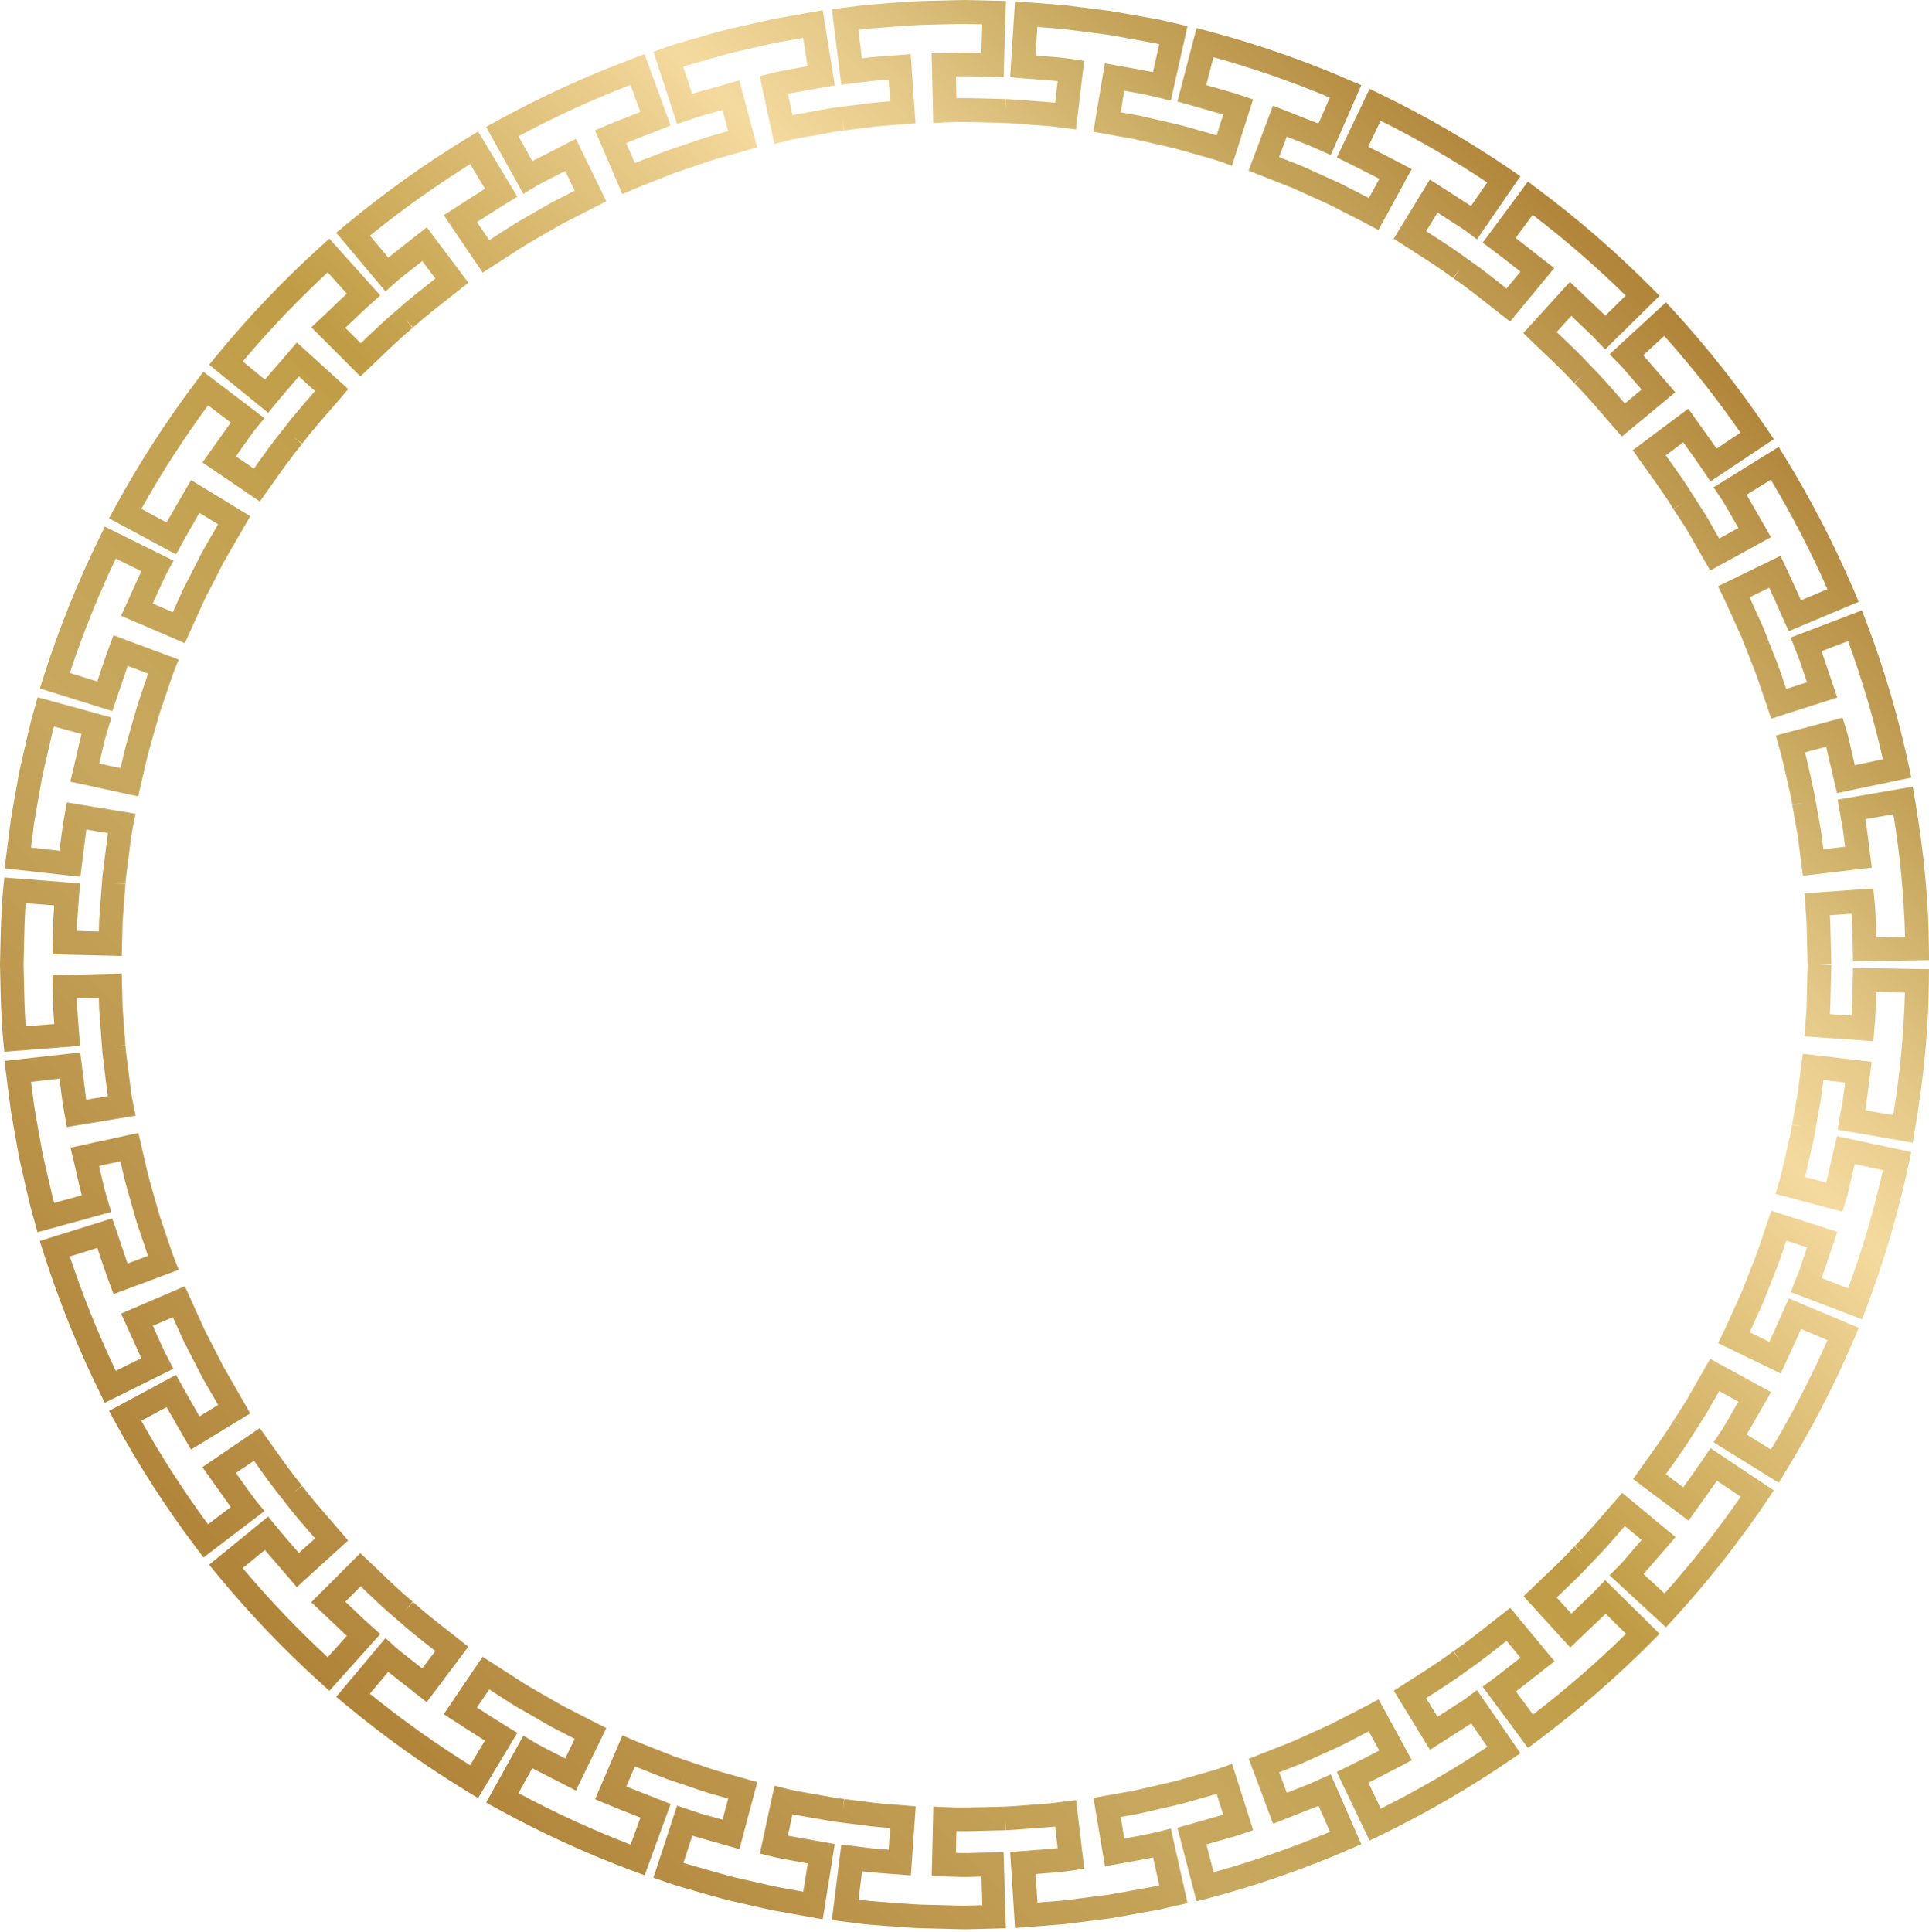 <svg width="697" height="698" viewBox="0 0 697 698" fill="none" xmlns="http://www.w3.org/2000/svg">
<path d="M669.379 357.452C669.308 360.594 669.232 363.812 669.044 366.989L661.169 366.443L661.269 365.198C661.327 364.023 661.357 362.79 661.38 361.586C661.38 360.94 661.38 360.294 661.427 359.625L661.709 348.696L657.416 348.584L661.709 348.473L661.427 337.52C661.427 336.874 661.392 336.228 661.38 335.582C661.38 334.378 661.327 333.174 661.257 331.865L661.169 330.725L669.044 330.179C669.232 333.356 669.308 336.575 669.379 339.716L669.578 347.398L697.01 346.934L696.974 342.682C696.845 325.563 695.172 307.845 691.853 288.501L691.131 284.261L663.988 288.959L665.526 297.557C665.808 299.019 666.008 300.317 666.149 301.603L666.701 305.966L658.867 306.9C658.591 304.668 658.279 302.437 657.962 300.082L656.042 289.335C655.584 286.398 654.92 283.521 654.28 280.749L652.231 271.852L659.865 269.82C660.006 270.407 660.141 271.03 660.282 271.652C660.464 272.445 660.646 273.238 660.828 274.001L663.764 286.598L690.608 280.978L689.733 276.779C685.932 259.012 680.776 241.563 674.312 224.583L672.797 220.542L647.021 230.356L650.157 238.36L652.923 246.529L645.412 248.937L643.263 242.588C642.476 240.28 641.578 238.037 640.702 235.87C640.221 234.666 639.745 233.468 639.281 232.258L635.27 233.791L639.264 232.217L637.22 227.02C636.75 225.922 636.251 224.829 635.758 223.743L634.935 221.934C634.383 220.76 633.843 219.526 633.303 218.317L632.175 215.815L639.269 212.368C641.031 216.161 642.74 220.043 644.608 224.242L646.317 228.083L671.622 217.436L669.925 213.466C662.8 196.77 654.452 180.623 644.948 165.157L642.693 161.493L619.156 176.086L621.64 179.78C622.814 181.489 623.813 183.304 624.899 185.183L628.123 190.786L621.193 194.573L616.495 186.387L611.962 179.304C609.178 174.747 606.089 170.402 603.053 166.203L601.878 164.564L608.203 159.831C608.432 160.16 608.667 160.483 608.902 160.811C611.145 163.947 613.471 167.189 615.644 170.419L618.034 173.972L640.937 158.703L638.53 155.127C628.377 140.084 617.13 125.81 604.879 112.421L601.943 109.244L581.57 128.036L584.73 131.201C585.969 132.441 587.126 133.797 588.348 135.23C589.011 136.005 589.675 136.78 590.315 137.503L593.157 140.78L587.079 145.813L586.286 144.897C582.763 140.786 579.075 136.534 575.128 132.564C571.405 128.488 567.394 124.677 563.512 120.995L562.455 119.991L567.74 114.153L575.539 121.594L579.991 126.257L599.641 106.877L596.605 103.823C583.808 90.957 570.082 79.05 555.537 68.199L552.078 65.621L535.717 87.691L539.17 90.245C542.147 92.448 545.131 94.808 548.014 97.087L549.382 98.174L544.355 104.258L542.77 103.007C538.729 99.806 534.548 96.5 530.138 93.505C525.375 89.981 520.366 86.769 515.515 83.674L515.309 83.539L519.42 76.803L523.044 79.152C523.742 79.61 524.453 80.062 525.158 80.509C526.919 81.618 528.552 82.67 530.102 83.821L533.673 86.481L549.371 63.666L545.812 61.234C530.818 51.002 515.089 41.891 498.754 33.974L494.872 32.094L483.039 56.883L486.833 58.762C490.415 60.524 494.168 62.45 498.408 64.635L494.608 71.57L492.259 70.349C491.084 69.762 489.863 69.127 488.618 68.481C488.031 68.199 487.479 67.894 486.915 67.612C485.828 67.025 484.742 66.485 483.585 65.944L478.611 63.701L472.961 61.141C471.487 60.471 469.96 59.778 468.428 59.214L462.197 56.754L464.963 49.366L473.038 52.549C473.848 52.878 474.647 53.248 475.446 53.612L476.902 54.27L480.843 56.031L491.871 30.779L487.919 29.07C471.242 21.832 454.043 15.863 436.469 11.211L432.358 10.119L425.428 36.669L441.995 41.367L439.599 48.884L438.841 48.673L427.865 45.554C426.62 45.196 425.393 44.92 424.212 44.656C423.602 44.523 422.991 44.382 422.38 44.233L421.364 48.403L422.333 44.221L411.692 41.767L404.915 40.557L406.218 32.776C410.57 33.539 414.681 34.261 418.768 35.301L423.05 36.393L429.081 9.42L422.691 7.969C421.217 7.629 419.755 7.282 418.152 6.959L401.585 4.023L384.701 1.874L366.748 0.464L364.986 27.889L369.168 28.253C370.965 28.406 372.762 28.535 374.559 28.665C377.166 28.847 379.674 29.029 382.158 29.287L381.266 37.109C380.825 37.057 380.379 37.01 379.921 36.969L374.447 36.557C373.149 36.469 371.852 36.364 370.56 36.258C368.211 36.07 365.861 35.876 363.436 35.776L363.254 40.069L363.33 35.776C361.345 35.741 359.36 35.682 357.381 35.63C353.523 35.512 349.565 35.401 345.595 35.459L345.413 27.584C346.869 27.543 348.267 27.52 349.641 27.537L362.637 27.866L363.465 0.358L349.025 0C348.249 0 347.462 0 346.675 0.035L331.964 0.411C328.952 0.546 325.927 0.787 323.003 0.998C321.488 1.122 319.967 1.239 318.369 1.351C317.617 1.415 316.86 1.474 316.102 1.527C314.611 1.633 313.06 1.738 311.516 1.944L300.587 3.33L303.999 30.597L308.239 30.098C309.278 29.974 310.324 29.839 311.363 29.698C313.231 29.457 314.992 29.223 316.719 29.07L321.124 28.735L321.681 36.605C319.456 36.763 317.159 36.928 314.84 37.192L304.005 38.572C301.432 38.836 298.931 39.294 296.517 39.746C295.372 39.958 294.227 40.169 292.993 40.381C291.919 40.58 290.844 40.768 289.763 40.968C288.683 41.167 287.508 41.355 286.363 41.555L284.701 33.844C285.876 33.615 287.121 33.398 288.372 33.181L301.656 30.832L297.286 3.676L279.668 6.83C276.732 7.417 273.755 8.11 270.9 8.78C269.415 9.126 267.929 9.473 266.496 9.796C262.608 10.612 258.791 11.704 255.109 12.732L251.033 13.907C247.433 14.923 243.704 15.98 240.051 17.295L236.128 18.705L244.638 44.82L252.783 42.06L261.07 39.711L263.113 47.346L256.618 49.19C254.328 49.877 252.067 50.652 249.882 51.404C248.643 51.826 247.398 52.255 246.153 52.666L247.498 56.742L246.124 52.672L240.956 54.434L235.623 56.454C234.408 56.947 233.186 57.423 231.965 57.899C231.107 58.228 230.244 58.564 229.375 58.909L226.274 51.662C228.682 50.693 231.095 49.748 233.462 48.825C235.112 48.179 236.768 47.533 238.413 46.882L242.3 45.343L232.904 19.58L228.852 21.089C211.835 27.417 195.309 34.996 179.41 43.763L175.64 45.842L189.088 70.038L192.9 67.747C194.814 66.573 196.817 65.569 198.943 64.488L204.228 61.792L207.658 68.898L199.26 73.203L191.978 77.39L191.15 77.86C188.248 79.516 185.277 81.231 182.434 83.145L176.773 86.781L172.345 80.244L172.527 80.127C176.051 77.86 179.68 75.505 183.286 73.309L186.933 71.083L172.75 47.51L169.062 49.748C153.553 59.176 138.761 69.736 124.806 81.343L121.494 84.097L139.311 105.309L142.618 102.308C143.951 101.098 145.396 99.959 146.928 98.784C147.692 98.197 148.461 97.61 149.178 97.022L152.59 94.345L157.329 100.658L156.577 101.245C152.237 104.645 147.768 108.163 143.528 111.974C139.329 115.451 135.389 119.227 131.577 122.88L130.362 124.054L124.788 118.475L126.116 117.195C128.747 114.67 131.46 112.062 134.196 109.625L137.415 106.765L118.992 86.223L115.821 89.112C102.364 101.288 89.824 114.439 78.3 128.459L75.564 131.789L96.905 149.195L99.618 145.854C101.938 143 104.416 140.157 106.818 137.409L107.993 136.035L113.836 141.32L112.603 142.735C109.167 146.682 105.614 150.757 102.372 155.068C98.714 159.525 95.372 164.241 92.136 168.804L91.755 169.35L85.23 164.916L87.72 161.393C88.254 160.659 88.777 159.919 89.3 159.173C90.445 157.54 91.531 156.002 92.718 154.563L95.554 151.116L73.502 134.349L70.907 137.791C59.973 152.28 50.125 167.557 41.443 183.498L39.382 187.285L63.589 200.317L65.645 196.6C67.718 192.835 69.908 189.036 72.064 185.33L78.805 189.441L75.417 195.313C75.112 195.86 74.794 196.4 74.477 196.94C73.89 197.985 73.238 199.066 72.657 200.211L70.161 205.144L67.694 209.966C66.843 211.592 65.933 213.342 65.198 215.098L62.438 221.212L55.185 218.064L57.2 213.607C58.322 211.111 59.373 208.756 60.594 206.483L62.697 202.572L37.891 190.292L35.994 194.162C27.988 210.471 21.206 227.353 15.704 244.667L14.4 248.778L40.562 256.941L41.925 253.007C42.606 251.033 43.27 249.06 43.933 247.081C44.644 244.955 45.366 242.788 46.118 240.621L53.5 243.369C53.195 244.268 52.913 245.131 52.607 246.042C52.196 247.269 51.791 248.502 51.345 249.765L49.583 255.05C49.225 256.195 48.902 257.346 48.579 258.503C48.407 259.126 48.23 259.748 48.05 260.371C47.692 261.657 47.322 262.949 46.952 264.235C46.312 266.467 45.678 268.692 45.049 271.065L43.552 277.572L35.847 275.898C35.923 275.581 35.994 275.258 36.064 274.941C36.963 270.965 37.826 267.207 38.959 263.495L40.269 259.261L13.589 251.938L12.462 256.09C12.262 256.83 12.045 257.564 11.833 258.292C11.422 259.731 10.994 261.228 10.659 262.738L9.138 269.321C8.879 270.495 8.609 271.629 8.339 272.786C7.587 276.01 6.806 279.34 6.284 282.663L5.532 286.904C4.986 289.922 4.446 292.935 3.917 296.118L1.668 313.789L29.023 316.837L30.655 303.987L31.19 299.753L39 301.051C38.76 302.701 38.554 304.34 38.354 305.949L37.432 313.207C37.192 315.022 36.945 316.901 36.845 318.845L35.817 332.47L35.712 336.58L27.825 336.387L27.93 332.064L28.905 319.197L1.562 317.083L1.157 321.276C0.458 328.412 0.3 335.606 0.141 342.565C0.102 344.522 0.055 346.48 0 348.437V348.684C0.055 350.642 0.102 352.599 0.141 354.557C0.3 361.516 0.458 368.71 1.157 375.845L1.562 380.038L28.905 377.924L27.93 365.057L27.825 360.735L35.712 360.541L35.806 364.446L36.845 378.288C36.951 380.232 37.197 382.111 37.432 383.932L38.302 391.19C38.501 392.8 38.707 394.438 38.948 396.088L31.137 397.386L28.97 380.302L1.615 383.35L3.888 401.18C4.393 404.204 4.933 407.223 5.479 410.235L6.219 414.393C6.754 417.799 7.535 421.129 8.286 424.377C8.556 425.551 8.827 426.685 9.091 427.9L10.606 434.443C10.958 435.981 11.387 437.461 11.781 438.9C11.992 439.628 12.209 440.362 12.409 441.102L13.537 445.254L40.216 437.931L38.906 433.697C37.761 429.985 36.91 426.233 36.011 422.251C35.941 421.934 35.87 421.611 35.794 421.294L43.499 419.62L45.032 426.256C45.619 428.5 46.259 430.725 46.899 432.957C47.269 434.243 47.639 435.535 47.997 436.821C48.181 437.444 48.358 438.066 48.526 438.689C48.849 439.863 49.172 441.002 49.565 442.253L51.327 447.462C51.756 448.684 52.161 449.917 52.572 451.145C52.866 452.031 53.159 452.906 53.465 453.817L46.083 456.565C45.331 454.416 44.609 452.249 43.898 450.105C43.235 448.126 42.571 446.153 41.89 444.18L40.527 440.245L14.365 448.408L15.668 452.519C21.171 469.833 27.953 486.715 35.958 503.024L37.855 506.894L62.661 494.614L60.618 490.685C59.396 488.412 58.345 486.058 57.223 483.562L55.209 479.104L62.462 475.986L65.187 482.017C65.974 483.855 66.866 485.605 67.7 487.197L70.184 492.054L72.668 496.904C73.256 498.079 73.884 499.136 74.495 500.181C74.812 500.722 75.129 501.262 75.458 501.861L78.823 507.687L72.081 511.797C69.926 508.092 67.735 504.292 65.662 500.528L63.607 496.81L39.4 509.842L41.461 513.63C50.143 529.57 59.99 544.848 70.924 559.337L73.52 562.778L95.572 546.012L92.735 542.564C91.561 541.126 90.463 539.587 89.317 537.954C88.795 537.208 88.272 536.469 87.761 535.77L85.248 532.246L91.772 527.812L92.154 528.358C95.396 532.927 98.743 537.655 102.408 542.118C105.643 546.435 109.191 550.504 112.62 554.451L113.853 555.866L108.01 561.151L106.789 559.754C104.398 557.011 101.926 554.175 99.612 551.332L96.899 547.997L75.558 565.397L78.294 568.727C89.818 582.747 102.359 595.898 115.815 608.074L119.016 610.963L137.415 590.456L134.196 587.596C131.46 585.159 128.747 582.551 126.116 580.026L124.788 578.746L130.362 573.167L131.536 574.341C135.342 577.988 139.276 581.759 143.463 585.229C147.698 589.058 152.196 592.582 156.548 595.988L157.299 596.575L152.56 602.888L149.183 600.24C148.432 599.653 147.662 599.065 146.899 598.437C145.366 597.262 143.922 596.129 142.588 594.913L139.282 591.912L121.488 613.148L124.8 615.902C138.755 627.508 153.547 638.069 169.057 647.497L172.745 649.735L186.927 626.162L183.28 623.936C179.674 621.74 176.039 619.385 172.521 617.118L172.339 617L176.767 610.464L182.358 614.052C185.248 615.99 188.231 617.705 191.167 619.338L191.995 619.808L199.089 623.918L207.675 628.323L204.222 635.417L198.966 632.727C196.84 631.641 194.855 630.625 192.917 629.462L189.106 627.166L175.657 651.367L179.428 653.446C195.326 662.214 211.852 669.793 228.87 676.121L232.922 677.63L242.318 651.866L238.43 650.328C236.786 649.676 235.13 649.03 233.48 648.384C231.131 647.462 228.699 646.516 226.292 645.547L229.392 638.301C230.262 638.645 231.125 638.982 231.982 639.311C233.204 639.786 234.425 640.262 235.67 640.767L240.744 642.776L246.124 644.596L247.498 640.526L246.153 644.602C247.398 645.013 248.643 645.442 249.882 645.865C252.067 646.616 254.328 647.391 256.683 648.096L263.113 649.923L261.07 657.557L252.783 655.208L244.638 652.448L236.111 678.481L240.034 679.891C243.686 681.206 247.416 682.24 251.016 683.279L255.091 684.454C258.773 685.505 262.591 686.597 266.425 687.39C267.911 687.725 269.397 688.071 270.883 688.418C273.737 689.087 276.691 689.78 279.733 690.385L297.28 693.521L301.632 666.348L288.348 663.999C287.097 663.782 285.876 663.565 284.678 663.336L286.34 655.625C287.485 655.842 288.624 656.036 289.74 656.212C290.856 656.388 291.895 656.588 293.07 656.799C294.244 657.011 295.366 657.205 296.511 657.387C298.925 657.839 301.427 658.297 303.999 658.561L314.863 659.947C317.159 660.223 319.45 660.388 321.676 660.534L321.118 668.404L316.766 668.069C315.004 667.917 313.242 667.682 311.357 667.441C310.318 667.3 309.272 667.165 308.233 667.041L303.993 666.542L300.581 693.809L311.481 695.189C313.054 695.401 314.605 695.506 316.096 695.612L318.446 695.794C319.961 695.9 321.482 696.017 322.997 696.141C325.933 696.37 328.946 696.61 332.047 696.728L346.67 697.098C347.298 697.098 347.932 697.133 348.59 697.133H349.054L363.448 696.775L362.62 669.267L349.659 669.596C348.261 669.596 346.852 669.596 345.395 669.549L345.577 661.674C349.553 661.733 353.505 661.615 357.364 661.509C359.343 661.451 361.328 661.392 363.313 661.357L363.236 657.064L363.418 661.357C365.826 661.257 368.222 661.063 370.542 660.875C371.834 660.769 373.132 660.664 374.459 660.576L379.997 660.159C380.414 660.118 380.831 660.076 381.248 660.024L382.17 667.858C379.686 668.116 377.178 668.298 374.571 668.48C372.774 668.609 370.977 668.739 369.18 668.891L364.998 669.255L366.76 696.681L384.507 695.295L401.397 693.151L418.275 690.15C419.755 689.845 421.211 689.499 422.703 689.158L429.093 687.707L423.061 660.734L418.78 661.826C414.669 662.866 410.558 663.588 406.23 664.352L404.927 656.57L411.492 655.396L422.345 652.9L421.376 648.719L422.392 652.888L424.224 652.465C425.399 652.201 426.632 651.925 427.859 651.573L438.853 648.449L439.61 648.237L442.007 655.754L425.44 660.452L432.358 687.05L436.522 685.957C454.082 681.311 471.267 675.347 487.931 668.116L491.883 666.407L480.854 641.155L476.914 642.916L475.457 643.574C474.659 643.938 473.86 644.308 473.108 644.62L464.998 647.82L462.232 640.432L468.375 638.007C469.996 637.42 471.523 636.715 472.997 636.045L478.646 633.485L483.667 631.218C484.789 630.695 485.887 630.132 486.979 629.562C487.567 629.274 488.095 628.975 488.7 628.675L492.259 626.802L494.608 625.627L498.384 632.551C494.162 634.742 490.409 636.662 486.809 638.424L483.015 640.303L494.872 665.092L498.754 663.212C515.089 655.295 530.818 646.183 545.812 635.951L549.371 633.52L533.673 610.705L530.102 613.365C528.552 614.54 526.902 615.568 525.158 616.677C524.453 617.124 523.742 617.576 523.073 618.01L519.42 620.36L515.309 613.629L515.526 613.483C520.354 610.405 525.34 607.217 530.079 603.699C534.507 600.692 538.706 597.374 542.77 594.156L544.355 592.905L549.382 598.989L548.014 600.075C545.131 602.354 542.141 604.715 539.17 606.917L535.717 609.472L552.084 631.612L555.543 629.034C570.088 618.183 583.814 606.276 596.61 593.41L599.647 590.35L579.997 570.971L575.545 575.633L567.746 583.074L562.461 577.237L563.518 576.232C567.4 572.55 571.411 568.739 575.134 564.663C579.092 560.687 582.769 556.441 586.292 552.331L587.085 551.414L593.163 556.447L590.362 559.683C589.681 560.447 589.017 561.228 588.348 562.032C587.126 563.459 585.998 564.816 584.736 566.049L581.576 569.214L601.949 588.007L604.885 584.83C617.135 571.44 628.383 557.166 638.535 542.124L640.943 538.547L618.04 523.279L615.65 526.831C613.477 530.061 611.151 533.291 608.908 536.439C608.673 536.768 608.438 537.091 608.209 537.42L601.884 532.687L603.059 531.06C606.077 526.855 609.196 522.509 611.979 517.946L616.401 511.04L621.211 502.677L628.135 506.471L624.911 512.073C623.824 513.97 622.797 515.767 621.651 517.476L619.167 521.17L642.705 535.764L644.96 532.099C654.474 516.635 662.83 500.488 669.96 483.791L671.657 479.821L646.352 469.174L644.643 473.014C642.776 477.213 641.043 481.095 639.305 484.889L632.211 481.442L633.338 478.94C633.878 477.73 634.419 476.52 634.988 475.281L635.793 473.519C636.286 472.433 636.785 471.341 637.302 470.125L639.299 465.045L635.305 463.471L639.317 465.004C639.78 463.794 640.256 462.596 640.738 461.392C641.613 459.225 642.499 456.982 643.298 454.662L645.448 448.326L652.959 450.733L650.193 458.902L647.057 466.907L672.832 476.72L674.347 472.685C680.788 455.696 685.92 438.238 689.698 420.466L690.573 416.267L663.741 410.553L660.84 423.12C660.652 423.913 660.47 424.706 660.288 425.499C660.147 426.121 660.012 426.732 659.871 427.331L652.236 425.299L654.286 416.402C654.938 413.63 655.601 410.764 656.048 407.816L657.992 396.934C658.315 394.714 658.579 392.482 658.872 390.251L666.707 391.185L666.119 395.624C665.99 396.834 665.791 398.132 665.497 399.647L663.97 408.192L691.113 412.89L691.836 408.65C695.154 389.305 696.828 371.587 696.957 354.469L696.992 350.217L669.561 349.753L669.379 357.452ZM677.248 371.987C677.694 367.459 677.835 362.914 677.923 358.48L688.306 358.656C687.912 373.501 686.501 388.301 684.084 402.953L673.942 401.192C674.265 399.5 674.5 397.979 674.646 396.611L676.291 383.691L651.426 380.755L650.839 384.96C650.662 386.31 650.492 387.661 650.328 389.012C650.046 391.255 649.74 393.498 649.464 395.595L647.544 406.342L651.767 407.099L647.526 406.442C647.115 409.096 646.505 411.727 645.859 414.481L643.51 424.688L641.607 431.406L665.732 437.831L666.947 433.891C667.617 431.712 668.122 429.545 668.592 427.431C668.762 426.661 668.938 425.898 669.126 425.082L670.201 420.671L680.384 422.809C677.105 437.3 672.903 451.566 667.805 465.521L658.215 461.868L663.888 445.113L640.021 437.479L635.17 451.808C634.46 453.899 633.638 455.919 632.774 458.104C632.275 459.337 631.782 460.57 631.312 461.809L629.362 466.772C628.916 467.805 628.446 468.833 627.976 469.861L627.172 471.622C626.585 472.85 626.056 474.083 625.504 475.316C624.576 477.378 623.654 479.427 622.673 481.471L620.8 485.329L643.386 496.305L645.242 492.371C647.104 488.412 648.889 484.454 650.774 480.238L660.346 484.266C654.348 497.854 647.515 511.058 639.886 523.801L631.13 518.369C631.547 517.653 631.958 516.93 632.369 516.22L639.945 503.041L617.934 491.02L609.125 506.412L604.762 513.219L608.379 515.538L604.709 513.301C602.084 517.617 599.042 521.857 596.099 525.962C594.884 527.654 593.662 529.351 592.47 531.06L590.086 534.466L610.135 549.476L612.684 545.871C613.753 544.359 614.828 542.852 615.908 541.349C617.382 539.287 618.891 537.185 620.377 535.059L628.981 540.808C620.529 553.017 611.333 564.693 601.444 575.768L593.856 568.774C594.214 568.369 594.561 567.958 594.907 567.553C595.53 566.818 596.158 566.084 596.839 565.321L605.431 555.402L586.139 539.434L583.391 542.576C582.217 543.939 581.007 545.319 579.82 546.687C576.35 550.71 572.773 554.868 569.003 558.644L572.045 561.674L568.874 558.779C565.35 562.655 561.416 566.378 557.622 569.978C556.248 571.288 554.868 572.591 553.511 573.913L550.516 576.808L567.37 595.319L580.173 583.115L587.525 590.368C576.93 600.77 565.703 610.51 553.91 619.531L547.756 611.21C549.67 609.736 551.555 608.274 553.399 606.782C554.991 605.525 556.582 604.263 558.186 603.023L561.709 600.31L545.7 580.995L542.412 583.538C540.755 584.812 539.117 586.116 537.473 587.414C533.52 590.544 529.433 593.774 525.252 596.605L527.654 600.164L525.093 596.716C520.565 600.087 515.697 603.211 510.934 606.236L507.152 608.661L503.628 610.934L516.707 632.305L527.771 625.21C528.446 624.77 529.122 624.341 529.803 623.907L531.565 622.732L537.437 631.224C525.069 639.448 512.205 646.901 498.919 653.54L494.444 644.179C498.055 642.359 501.902 640.374 506.277 638.083L510.147 636.057L498.132 614.047L494.379 616.061C492.394 617.124 490.386 618.146 488.377 619.167C487.161 619.755 485.94 620.407 484.771 621.011L483.009 621.922C482.023 622.433 481.036 622.949 480.073 623.396L475.093 625.645L469.414 628.217C468.022 628.852 466.707 629.445 465.303 629.979L451.209 635.529L460.018 659.019L476.297 652.601L476.467 652.53L480.578 661.926C466.88 667.679 452.832 672.559 438.518 676.537L435.899 666.472L446.558 663.442L452.818 661.333L445.184 637.355L440.985 638.882C439.593 639.387 438.137 639.798 436.586 640.227L425.534 643.369C424.5 643.668 423.449 643.897 422.398 644.132C421.752 644.279 421.106 644.426 420.46 644.584L409.924 647.016L395.102 649.658L399.248 674.4L403.535 673.613C404.921 673.355 406.312 673.114 407.698 672.873C410.635 672.35 413.636 671.828 416.637 671.188L418.898 681.283C418.146 681.453 417.406 681.617 416.695 681.764L400.252 684.701L383.808 686.791L374.847 687.49L374.183 677.166L375.258 677.09C379.304 676.802 383.479 676.502 387.655 675.88L391.766 675.257L388.829 650.486L384.554 651.003L382.587 651.256C381.471 651.403 380.355 651.555 379.328 651.655L373.907 652.06C372.58 652.148 371.247 652.26 369.92 652.366C367.682 652.542 365.374 652.73 363.137 652.824C361.152 652.859 359.167 652.912 357.182 652.971C352.067 653.117 346.775 653.264 341.66 653.012L337.256 652.794L336.668 678L340.991 678.064C342.001 678.064 343.011 678.111 344.021 678.141C345.918 678.2 347.885 678.264 349.894 678.223L354.351 678.111L354.656 688.453L348.948 688.594C348.285 688.594 347.627 688.594 346.963 688.594L332.405 688.224C329.533 688.095 326.579 687.86 323.731 687.637C322.186 687.519 320.642 687.396 319.174 687.296C318.369 687.226 317.565 687.167 316.754 687.108C315.327 687.008 313.982 686.915 312.643 686.733L310.224 686.427L311.51 676.168C313.007 676.361 314.54 676.549 316.126 676.684L329.128 677.677L330.89 652.724L326.673 652.354C325.334 652.242 323.989 652.142 322.65 652.048C320.301 651.884 318.128 651.731 315.961 651.461L305.126 650.087L304.586 654.345L305.015 650.075C302.754 649.846 300.499 649.429 298.114 648.989C296.94 648.766 295.712 648.542 294.591 648.36C293.469 648.178 292.347 647.955 291.226 647.773C288.759 647.344 286.428 646.939 284.179 646.352L279.85 645.242L274.565 669.766L278.588 670.776C281.389 671.487 284.202 671.951 286.927 672.456L291.878 673.343L290.245 683.555L281.389 681.976C278.57 681.388 275.687 680.737 272.897 680.085C271.388 679.732 269.879 679.38 268.311 679.028C264.711 678.27 261.211 677.266 257.505 676.209L253.394 675.034C251.18 674.406 249.042 673.801 246.934 673.149L250.141 663.336L267.171 668.187L273.631 643.974L259.126 639.863C256.994 639.223 254.815 638.477 252.707 637.749C251.438 637.32 250.176 636.885 248.901 636.462L243.833 634.753L238.894 632.798C237.643 632.293 236.387 631.805 235.13 631.318C232.957 630.472 230.902 629.674 228.864 628.787L224.906 627.06L215.022 650.152L219.004 651.825C222.792 653.417 226.638 654.926 230.391 656.388L231.413 656.788L227.848 666.554C213.974 661.191 200.445 654.976 187.338 647.943L192.342 638.941C193.25 639.414 194.152 639.878 195.049 640.333L208.08 647.01L219.068 624.453L203.271 616.36L196.276 612.349L194.197 615.967L196.265 612.343L195.425 611.862C192.53 610.212 189.793 608.649 187.097 606.841L174.383 598.666L160.33 619.426L167.882 624.288C170.284 625.833 172.733 627.419 175.211 628.987L169.867 637.86C157.273 630 145.176 621.37 133.644 612.02L140.269 604.116L141.655 605.196C142.383 605.784 143.111 606.324 143.863 606.958L154.175 615.062L169.215 595.037L165.944 592.441C164.589 591.364 163.229 590.294 161.863 589.229C157.617 585.905 153.224 582.469 149.207 578.834L146.329 582.017L149.066 578.711C145.078 575.41 141.226 571.716 137.503 568.14C136.076 566.777 134.654 565.415 133.216 564.064L130.185 561.21L112.468 578.951L115.697 581.982C117.197 583.391 118.687 584.81 120.167 586.239C121.84 587.849 123.555 589.493 125.299 591.125L118.393 598.819C107.503 588.726 97.246 577.973 87.679 566.619L95.695 560.083C97.234 561.897 98.79 563.682 100.317 565.427C101.674 566.983 103.03 568.539 104.369 570.125L107.241 573.496L125.793 556.641L123.097 553.476C121.77 551.919 120.431 550.381 119.086 548.836C115.744 545.002 112.285 541.032 109.226 536.95L105.79 539.528L109.108 536.803C105.585 532.546 102.331 527.912 99.125 523.437C98.185 522.106 97.24 520.775 96.288 519.444L93.851 516.043L73.126 530.138L80.761 540.861C81.266 541.56 81.765 542.271 82.264 542.975L83.38 544.555L75.158 550.792C66.358 538.831 58.304 526.338 51.045 513.383L60.171 508.468C61.998 511.692 63.859 514.898 65.68 518.023L69.022 523.778L90.41 510.734L82.899 497.603C82.57 497.016 82.229 496.429 81.883 495.841C81.337 494.908 80.79 493.968 80.291 492.993L77.807 488.131L73.984 490.086L77.807 488.125L75.299 483.245C74.53 481.782 73.725 480.208 73.021 478.546L66.79 464.775L43.757 474.665L49.366 487.073C49.912 488.295 50.47 489.534 51.051 490.779L41.825 495.348C35.44 481.933 29.893 468.135 25.217 454.034L35.154 450.933L35.788 452.836C36.963 456.359 38.19 460.012 39.523 463.589L41.021 467.617L64.57 458.844L62.984 454.786C62.18 452.73 61.487 450.639 60.759 448.431C60.33 447.157 59.907 445.877 59.478 444.649L57.758 439.593C57.429 438.524 57.129 437.444 56.824 436.363C56.648 435.729 56.472 435.094 56.29 434.466C55.922 433.155 55.548 431.845 55.168 430.537C54.551 428.364 53.929 426.197 53.406 424.142L50 409.378L25.464 414.705L26.497 418.974C26.909 420.677 27.296 422.386 27.672 424.095C28.259 426.661 28.847 429.292 29.534 431.917L19.55 434.66C19.345 433.92 19.157 433.198 18.992 432.469L17.465 425.957C17.201 424.782 16.925 423.608 16.649 422.433C15.897 419.215 15.187 416.179 14.688 413.007L13.924 408.75C13.39 405.766 12.855 402.789 12.386 399.941L11.211 390.92L21.494 389.746L22.61 398.555L24.142 407.246L48.972 403.135L48.091 398.778C47.504 395.977 47.169 393.14 46.799 390.145L45.871 382.816C45.636 381.054 45.413 379.392 45.325 377.748L41.038 377.983L45.319 377.654L44.298 364.147L43.992 351.767L18.933 352.354L19.262 365.38L19.609 370.025L9.267 370.824C8.885 365.339 8.756 359.778 8.639 354.381C8.592 352.448 8.551 350.522 8.498 348.596C8.551 346.67 8.592 344.743 8.639 342.811C8.756 337.397 8.885 331.835 9.267 326.368L19.609 327.167L19.274 331.595L18.933 344.837L43.992 345.425L44.298 333.045L45.319 319.538L41.038 319.209L45.325 319.444C45.413 317.8 45.636 316.138 45.877 314.329L46.799 307.047C47.169 304.052 47.522 301.215 48.091 298.414L48.972 294.056L24.142 289.946L22.639 298.426L21.465 307.428L11.182 306.254L12.309 297.392C12.802 294.409 13.337 291.431 13.871 288.448L14.646 284.108C15.134 281.019 15.821 277.983 16.596 274.765C16.872 273.59 17.148 272.416 17.407 271.241L18.922 264.676C19.086 263.959 19.274 263.237 19.48 262.503L29.463 265.239C28.776 267.864 28.183 270.495 27.602 273.062C27.22 274.771 26.832 276.48 26.427 278.183L25.393 282.452L49.929 287.779L53.3 273.144C53.888 270.959 54.475 268.792 55.121 266.619C55.512 265.308 55.886 263.998 56.243 262.691C56.425 262.062 56.601 261.428 56.777 260.794C57.082 259.713 57.364 258.633 57.675 257.675L59.437 252.548C59.884 251.28 60.306 250 60.735 248.725C61.463 246.517 62.156 244.427 62.961 242.371L64.546 238.313L40.997 229.539L39.5 233.568C38.166 237.144 36.945 240.791 35.765 244.321L35.154 246.253L25.217 243.152C29.893 229.045 35.44 215.241 41.825 201.82L51.051 206.389C50.464 207.634 49.912 208.873 49.366 210.095L43.757 222.504L66.79 232.393L73.056 218.528C73.725 216.96 74.53 215.386 75.317 213.889L77.807 209.032L73.984 207.07L77.807 209.026L80.297 204.152C80.79 203.189 81.337 202.249 81.883 201.315C82.229 200.728 82.57 200.141 82.869 199.6L90.427 186.516L69.039 173.473L65.698 179.228C63.877 182.352 62.015 185.559 60.189 188.783L51.063 183.868C58.322 170.913 66.375 158.42 75.176 146.459L83.398 152.695L82.282 154.275C81.783 154.98 81.284 155.69 80.755 156.425L73.15 167.113L93.875 181.207L96.312 177.807C97.263 176.48 98.209 175.149 99.148 173.814C102.325 169.339 105.608 164.705 109.132 160.447L105.814 157.728L109.249 160.301C112.309 156.19 115.768 152.249 119.115 148.408C120.454 146.87 121.793 145.331 123.121 143.775L125.816 140.609L107.264 123.761L104.393 127.126C103.059 128.688 101.709 130.232 100.364 131.777C98.831 133.539 97.263 135.33 95.719 137.15L87.703 130.614C97.269 119.26 107.527 108.507 118.417 98.414L125.323 106.108C123.561 107.74 121.864 109.384 120.19 110.994C118.702 112.419 117.213 113.838 115.721 115.251L112.491 118.282L130.209 136.017L133.239 133.169C134.678 131.818 136.105 130.45 137.532 129.058C141.255 125.493 145.108 121.805 149.089 118.487L146.353 115.181L149.23 118.364C153.247 114.729 157.64 111.317 161.886 107.969C163.248 106.9 164.611 105.837 165.968 104.763L169.239 102.161L154.199 82.135L143.845 90.275C143.135 90.862 142.406 91.414 141.678 91.978L140.292 93.058L133.668 85.154C145.199 75.804 157.297 67.174 169.89 59.314L175.235 68.188C172.756 69.75 170.307 71.335 167.906 72.886L160.353 77.748L174.407 98.508L187.191 90.287C189.816 88.525 192.553 86.963 195.448 85.312L196.288 84.831L194.18 81.231L196.259 84.849L203.271 80.814L219.068 72.721L208.08 50.159L195.043 56.836C194.156 57.288 193.281 57.752 192.342 58.228L187.338 49.225C200.435 42.21 213.952 36.01 227.813 30.661L231.377 40.428L230.355 40.827C226.62 42.289 222.756 43.798 218.968 45.39L214.987 47.064L224.87 70.155L228.829 68.428C230.866 67.542 232.939 66.743 235.095 65.897C236.351 65.41 237.608 64.922 238.824 64.429L243.798 62.462L248.866 60.753C250.141 60.33 251.403 59.901 252.672 59.467C254.78 58.739 256.959 57.993 259.026 57.37L273.596 53.259L267.136 29.046L250.305 33.809L250.088 33.874L246.881 24.06C248.984 23.409 251.121 22.804 253.341 22.175L257.452 21.001C261.158 19.944 264.658 18.939 268.311 18.17C269.826 17.829 271.335 17.477 272.844 17.125C275.634 16.473 278.517 15.798 281.254 15.251L290.186 13.695L291.819 23.908L286.868 24.794C284.143 25.27 281.33 25.764 278.529 26.474L274.506 27.484L279.792 52.014L284.12 50.899C286.398 50.311 288.73 49.906 291.167 49.477C292.289 49.284 293.416 49.09 294.432 48.89C295.607 48.69 296.84 48.467 298.038 48.244C300.422 47.804 302.677 47.387 304.938 47.158L304.51 42.888L305.05 47.146L315.856 45.772C318.052 45.507 320.248 45.355 322.574 45.184C323.913 45.09 325.258 44.991 326.597 44.879L330.813 44.509L329.052 19.556L315.997 20.549C314.452 20.684 312.925 20.872 311.434 21.065L310.147 10.806L312.596 10.495C313.912 10.318 315.257 10.224 316.707 10.125C317.518 10.066 318.322 10.013 319.056 9.943C320.601 9.837 322.145 9.714 323.69 9.596C326.538 9.367 329.492 9.132 332.276 9.009L346.922 8.639C347.586 8.639 348.238 8.639 348.86 8.639L354.615 8.78L354.31 19.122L349.817 19.004C347.838 19.004 345.877 19.033 343.98 19.092C342.97 19.122 341.96 19.151 340.95 19.169L336.627 19.233L337.215 44.439L341.619 44.221C346.734 43.963 352.026 44.116 357.141 44.262C359.126 44.321 361.111 44.374 363.095 44.409C365.333 44.503 367.641 44.691 369.878 44.867C371.206 44.979 372.539 45.085 373.837 45.173L379.198 45.572C380.314 45.678 381.43 45.83 382.546 45.977L384.513 46.23L388.788 46.747L391.725 21.976L387.614 21.353C383.444 20.725 379.263 20.431 375.217 20.143L374.142 20.067L374.806 9.743L383.767 10.442L400.211 12.532L416.543 15.469C417.318 15.627 418.087 15.798 418.856 15.974L416.595 26.069C413.595 25.429 410.594 24.894 407.657 24.389C406.271 24.143 404.879 23.902 403.493 23.643L399.207 22.857L395.06 47.598L409.883 50.241L420.419 52.672L422.357 53.118C423.408 53.353 424.459 53.582 425.516 53.888L436.545 57.024C438.095 57.453 439.552 57.864 440.944 58.369L445.143 59.895L452.777 35.917L446.716 33.868L435.846 30.726L438.465 20.66C452.774 24.634 466.818 29.507 480.514 35.248L476.403 44.644L476.191 44.562L459.959 38.172L451.15 61.663L465.321 67.248C466.637 67.736 467.952 68.335 469.344 68.963L475.023 71.535L479.956 73.761C480.948 74.225 481.929 74.736 482.892 75.241L484.654 76.145C485.87 76.773 487.091 77.396 488.307 78.013C490.315 79.034 492.324 80.056 494.309 81.119L498.061 83.134L510.094 61.099L506.224 59.073C501.837 56.777 498.002 54.792 494.391 52.977L498.866 43.616C512.152 50.255 525.016 57.708 537.385 65.933L531.512 74.424L529.75 73.279C529.069 72.845 528.393 72.416 527.689 71.958L516.654 64.881L503.576 86.252L507.099 88.525L510.869 90.944C515.609 93.969 520.512 97.099 525.04 100.47L527.601 97.022L525.199 100.581C529.38 103.412 533.467 106.648 537.42 109.772C539.064 111.07 540.703 112.374 542.359 113.648L545.647 116.191L561.598 96.864L558.074 94.151C556.471 92.912 554.879 91.649 553.288 90.392C551.444 88.93 549.559 87.456 547.644 85.964L553.799 77.643C565.592 86.662 576.818 96.4 587.414 106.801L580.061 114.059L567.259 101.856L550.404 120.366L553.399 123.262C554.768 124.583 556.148 125.887 557.51 127.196C561.304 130.796 565.227 134.52 568.762 138.395L571.933 135.5L568.891 138.531C572.656 142.307 576.238 146.465 579.709 150.487C580.883 151.861 582.058 153.242 583.279 154.598L586.028 157.74L605.32 141.772L596.693 131.789C596.052 131.072 595.424 130.338 594.802 129.604L593.745 128.377L601.332 121.382C611.221 132.458 620.418 144.134 628.869 156.342L620.266 162.092C618.78 159.966 617.271 157.863 615.796 155.802C614.716 154.299 613.641 152.791 612.572 151.28L610.024 147.674L589.974 162.685L592.359 166.091C593.533 167.806 594.772 169.503 595.994 171.2C598.93 175.311 601.972 179.534 604.597 183.85L608.268 181.612L604.65 183.962L609.125 190.756L617.934 206.148L639.916 194.104L632.34 180.925C631.929 180.215 631.518 179.492 631.101 178.776L639.857 173.344C647.486 186.087 654.319 199.291 660.317 212.879L650.745 216.907C648.86 212.691 647.074 208.732 645.213 204.774L643.357 200.84L620.771 211.816L622.644 215.674C623.625 217.706 624.547 219.785 625.475 221.828C626.027 223.062 626.579 224.295 627.125 225.481L627.947 227.308C628.417 228.335 628.887 229.363 629.286 230.279L631.283 235.359C631.753 236.598 632.246 237.832 632.745 239.065C633.608 241.226 634.43 243.27 635.141 245.349L639.992 259.69L663.858 252.055L658.268 235.524L658.185 235.3L667.775 231.648C672.875 245.604 677.076 259.873 680.355 274.365L670.201 276.491L669.179 272.052C668.999 271.296 668.823 270.533 668.651 269.761C668.175 267.665 667.676 265.492 667.006 263.301L665.79 259.361L641.666 265.785L643.568 272.504L645.917 282.71C646.563 285.477 647.174 288.096 647.585 290.75L651.825 290.092L647.591 290.885L649.488 301.497C649.817 303.729 650.075 305.972 650.375 308.215C650.539 309.566 650.709 310.917 650.886 312.268L651.473 316.472L676.338 313.536L674.705 300.663C674.547 299.219 674.312 297.698 673.995 296.059V296.006L684.137 294.244C686.554 308.896 687.965 323.697 688.359 338.542L677.976 338.718C677.876 334.302 677.747 329.756 677.301 325.211L676.896 321.053L651.984 322.815L652.724 332.47C652.783 333.585 652.806 334.701 652.83 335.817C652.83 336.492 652.859 337.168 652.882 337.82L653.158 348.637L652.882 359.431C652.882 360.106 652.847 360.782 652.83 361.457C652.83 362.573 652.783 363.689 652.736 364.699L651.984 374.459L676.896 376.221L677.248 371.987Z" fill="url(#paint0_linear_6274_9975)"/>
<defs>
<linearGradient id="paint0_linear_6274_9975" x1="102.108" y1="595.025" x2="594.995" y2="102.143" gradientUnits="userSpaceOnUse">
<stop stop-color="#B08439"/>
<stop offset="0.08" stop-color="#B89046"/>
<stop offset="0.26" stop-color="#C7A85E"/>
<stop offset="0.4" stop-color="#C3A251"/>
<stop offset="0.5" stop-color="#C09C45"/>
<stop offset="0.65" stop-color="#E1C37D"/>
<stop offset="0.73" stop-color="#F5DA9F"/>
<stop offset="0.8" stop-color="#E4C887"/>
<stop offset="0.89" stop-color="#C7A85E"/>
<stop offset="1" stop-color="#B08439"/>
</linearGradient>
</defs>
</svg>
